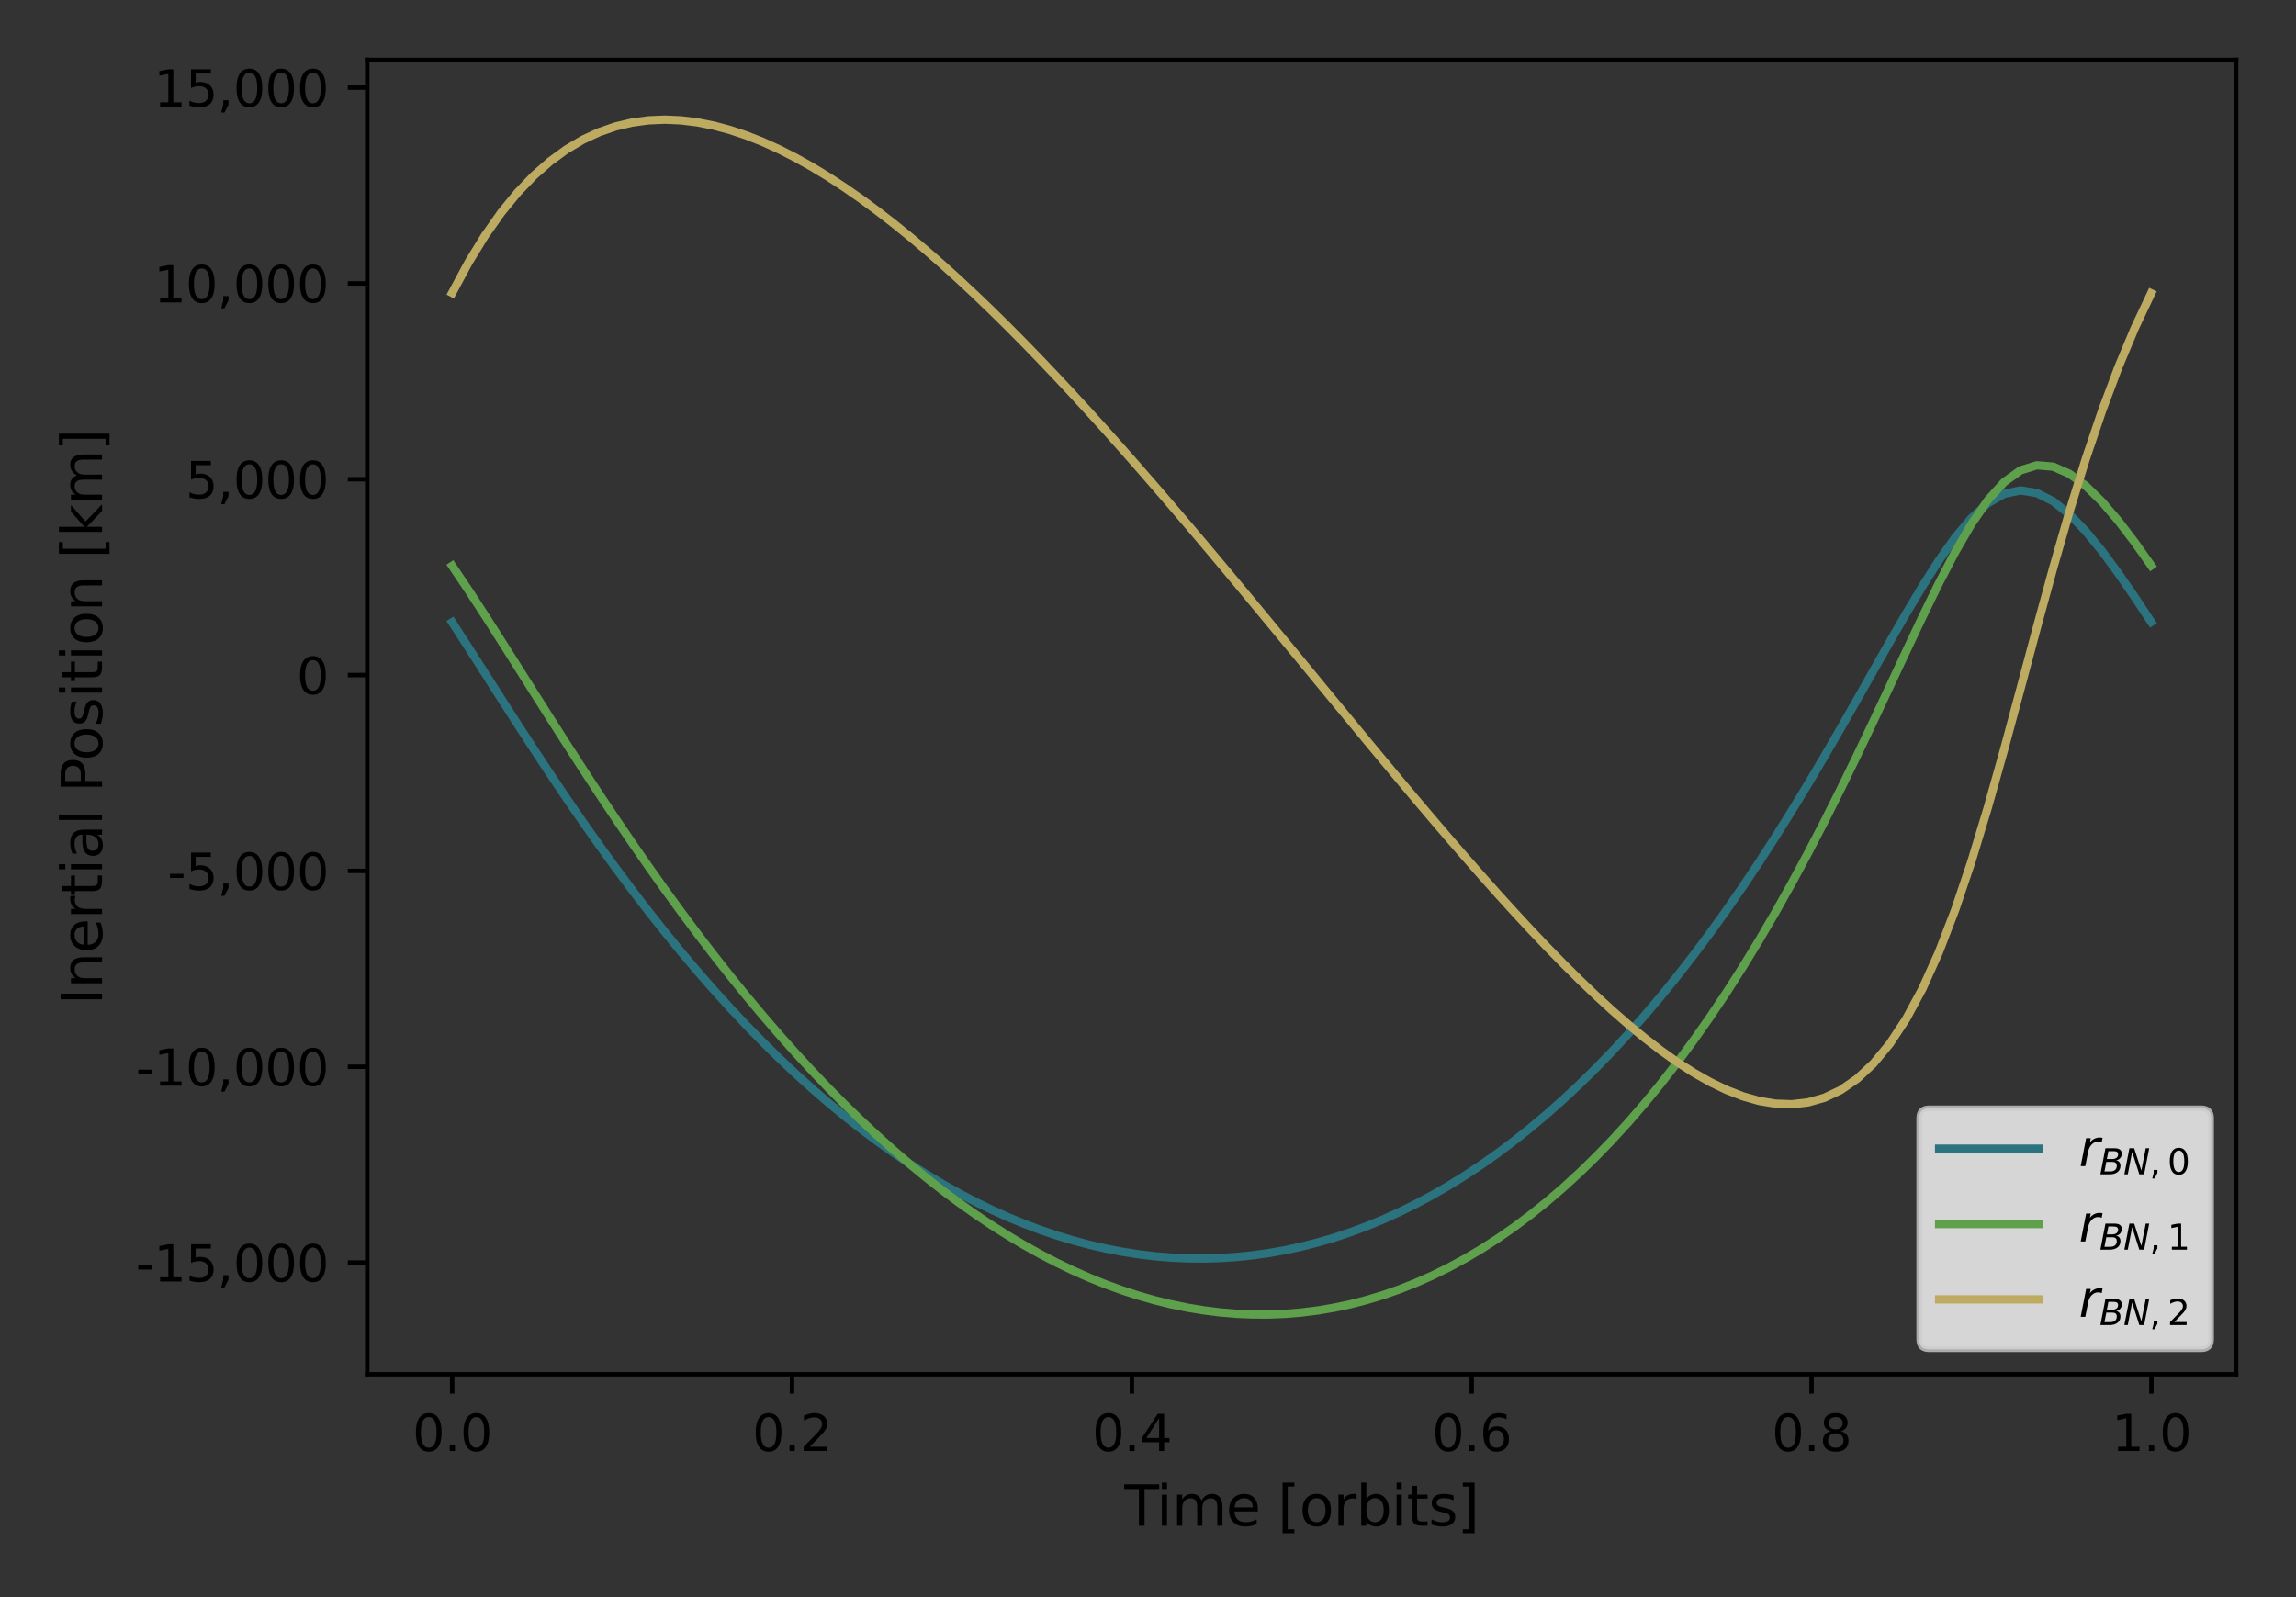 <?xml version="1.0" encoding="utf-8" standalone="no"?>
<!DOCTYPE svg PUBLIC "-//W3C//DTD SVG 1.1//EN"
  "http://www.w3.org/Graphics/SVG/1.1/DTD/svg11.dtd">
<svg height="288pt" version="1.1" viewBox="0 0 414 288" width="414pt" xmlns="http://www.w3.org/2000/svg" xmlns:xlink="http://www.w3.org/1999/xlink">
 <rect x="0" y="0" width="414" height="288" fill="#333333" stroke="none"/>
 <defs>
  <style type="text/css">*{stroke-linecap:butt;stroke-linejoin:round;}</style>
 </defs>
 <g id="figure_1">
  <g id="patch_1">
   <path d="M 0 288 
L 414 288 
L 414 0 
L 0 0 
z
" style="fill:none;"/>
  </g>
  <g id="axes_1">
   <g id="patch_2">
    <path d="M 66.217 247.812 
L 403.2 247.812 
L 403.2 10.8 
L 66.217 10.8 
z
" style="fill:none;"/>
   </g>
   <g id="matplotlib.axis_1">
    <g id="xtick_1">
     <g id="line2d_1">
      <defs>
       <path d="M 0 0 
L 0 3.5 
" id="m442ea30294" style="stroke:#000000;stroke-width:0.8;"/>
      </defs>
      <g>
       <use style="stroke:#000000;stroke-width:0.8;" x="81.534" xlink:href="#m442ea30294" y="247.812"/>
      </g>
     </g>
     <g id="text_1">
      <!-- 0.0 -->
      <g transform="translate(74.378 261.65)scale(0.09 -0.09)">
       <defs>
        <path d="M 2034 4250 
Q 1547 4250 1301 3770 
Q 1056 3291 1056 2328 
Q 1056 1369 1301 889 
Q 1547 409 2034 409 
Q 2525 409 2770 889 
Q 3016 1369 3016 2328 
Q 3016 3291 2770 3770 
Q 2525 4250 2034 4250 
z
M 2034 4750 
Q 2819 4750 3233 4129 
Q 3647 3509 3647 2328 
Q 3647 1150 3233 529 
Q 2819 -91 2034 -91 
Q 1250 -91 836 529 
Q 422 1150 422 2328 
Q 422 3509 836 4129 
Q 1250 4750 2034 4750 
z
" id="DejaVuSans-30" transform="scale(0.016)"/>
        <path d="M 684 794 
L 1344 794 
L 1344 0 
L 684 0 
L 684 794 
z
" id="DejaVuSans-2e" transform="scale(0.016)"/>
       </defs>
       <use xlink:href="#DejaVuSans-30"/>
       <use x="63.623" xlink:href="#DejaVuSans-2e"/>
       <use x="95.41" xlink:href="#DejaVuSans-30"/>
      </g>
     </g>
    </g>
    <g id="xtick_2">
     <g id="line2d_2">
      <g>
       <use style="stroke:#000000;stroke-width:0.8;" x="142.812" xlink:href="#m442ea30294" y="247.812"/>
      </g>
     </g>
     <g id="text_2">
      <!-- 0.2 -->
      <g transform="translate(135.656 261.65)scale(0.09 -0.09)">
       <defs>
        <path d="M 1228 531 
L 3431 531 
L 3431 0 
L 469 0 
L 469 531 
Q 828 903 1448 1529 
Q 2069 2156 2228 2338 
Q 2531 2678 2651 2914 
Q 2772 3150 2772 3378 
Q 2772 3750 2511 3984 
Q 2250 4219 1831 4219 
Q 1534 4219 1204 4116 
Q 875 4013 500 3803 
L 500 4441 
Q 881 4594 1212 4672 
Q 1544 4750 1819 4750 
Q 2544 4750 2975 4387 
Q 3406 4025 3406 3419 
Q 3406 3131 3298 2873 
Q 3191 2616 2906 2266 
Q 2828 2175 2409 1742 
Q 1991 1309 1228 531 
z
" id="DejaVuSans-32" transform="scale(0.016)"/>
       </defs>
       <use xlink:href="#DejaVuSans-30"/>
       <use x="63.623" xlink:href="#DejaVuSans-2e"/>
       <use x="95.41" xlink:href="#DejaVuSans-32"/>
      </g>
     </g>
    </g>
    <g id="xtick_3">
     <g id="line2d_3">
      <g>
       <use style="stroke:#000000;stroke-width:0.8;" x="204.091" xlink:href="#m442ea30294" y="247.812"/>
      </g>
     </g>
     <g id="text_3">
      <!-- 0.4 -->
      <g transform="translate(196.934 261.65)scale(0.09 -0.09)">
       <defs>
        <path d="M 2419 4116 
L 825 1625 
L 2419 1625 
L 2419 4116 
z
M 2253 4666 
L 3047 4666 
L 3047 1625 
L 3713 1625 
L 3713 1100 
L 3047 1100 
L 3047 0 
L 2419 0 
L 2419 1100 
L 313 1100 
L 313 1709 
L 2253 4666 
z
" id="DejaVuSans-34" transform="scale(0.016)"/>
       </defs>
       <use xlink:href="#DejaVuSans-30"/>
       <use x="63.623" xlink:href="#DejaVuSans-2e"/>
       <use x="95.41" xlink:href="#DejaVuSans-34"/>
      </g>
     </g>
    </g>
    <g id="xtick_4">
     <g id="line2d_4">
      <g>
       <use style="stroke:#000000;stroke-width:0.8;" x="265.369" xlink:href="#m442ea30294" y="247.812"/>
      </g>
     </g>
     <g id="text_4">
      <!-- 0.6 -->
      <g transform="translate(258.213 261.65)scale(0.09 -0.09)">
       <defs>
        <path d="M 2113 2584 
Q 1688 2584 1439 2293 
Q 1191 2003 1191 1497 
Q 1191 994 1439 701 
Q 1688 409 2113 409 
Q 2538 409 2786 701 
Q 3034 994 3034 1497 
Q 3034 2003 2786 2293 
Q 2538 2584 2113 2584 
z
M 3366 4563 
L 3366 3988 
Q 3128 4100 2886 4159 
Q 2644 4219 2406 4219 
Q 1781 4219 1451 3797 
Q 1122 3375 1075 2522 
Q 1259 2794 1537 2939 
Q 1816 3084 2150 3084 
Q 2853 3084 3261 2657 
Q 3669 2231 3669 1497 
Q 3669 778 3244 343 
Q 2819 -91 2113 -91 
Q 1303 -91 875 529 
Q 447 1150 447 2328 
Q 447 3434 972 4092 
Q 1497 4750 2381 4750 
Q 2619 4750 2861 4703 
Q 3103 4656 3366 4563 
z
" id="DejaVuSans-36" transform="scale(0.016)"/>
       </defs>
       <use xlink:href="#DejaVuSans-30"/>
       <use x="63.623" xlink:href="#DejaVuSans-2e"/>
       <use x="95.41" xlink:href="#DejaVuSans-36"/>
      </g>
     </g>
    </g>
    <g id="xtick_5">
     <g id="line2d_5">
      <g>
       <use style="stroke:#000000;stroke-width:0.8;" x="326.647" xlink:href="#m442ea30294" y="247.812"/>
      </g>
     </g>
     <g id="text_5">
      <!-- 0.8 -->
      <g transform="translate(319.491 261.65)scale(0.09 -0.09)">
       <defs>
        <path d="M 2034 2216 
Q 1584 2216 1326 1975 
Q 1069 1734 1069 1313 
Q 1069 891 1326 650 
Q 1584 409 2034 409 
Q 2484 409 2743 651 
Q 3003 894 3003 1313 
Q 3003 1734 2745 1975 
Q 2488 2216 2034 2216 
z
M 1403 2484 
Q 997 2584 770 2862 
Q 544 3141 544 3541 
Q 544 4100 942 4425 
Q 1341 4750 2034 4750 
Q 2731 4750 3128 4425 
Q 3525 4100 3525 3541 
Q 3525 3141 3298 2862 
Q 3072 2584 2669 2484 
Q 3125 2378 3379 2068 
Q 3634 1759 3634 1313 
Q 3634 634 3220 271 
Q 2806 -91 2034 -91 
Q 1263 -91 848 271 
Q 434 634 434 1313 
Q 434 1759 690 2068 
Q 947 2378 1403 2484 
z
M 1172 3481 
Q 1172 3119 1398 2916 
Q 1625 2713 2034 2713 
Q 2441 2713 2670 2916 
Q 2900 3119 2900 3481 
Q 2900 3844 2670 4047 
Q 2441 4250 2034 4250 
Q 1625 4250 1398 4047 
Q 1172 3844 1172 3481 
z
" id="DejaVuSans-38" transform="scale(0.016)"/>
       </defs>
       <use xlink:href="#DejaVuSans-30"/>
       <use x="63.623" xlink:href="#DejaVuSans-2e"/>
       <use x="95.41" xlink:href="#DejaVuSans-38"/>
      </g>
     </g>
    </g>
    <g id="xtick_6">
     <g id="line2d_6">
      <g>
       <use style="stroke:#000000;stroke-width:0.8;" x="387.926" xlink:href="#m442ea30294" y="247.812"/>
      </g>
     </g>
     <g id="text_6">
      <!-- 1.0 -->
      <g transform="translate(380.769 261.65)scale(0.09 -0.09)">
       <defs>
        <path d="M 794 531 
L 1825 531 
L 1825 4091 
L 703 3866 
L 703 4441 
L 1819 4666 
L 2450 4666 
L 2450 531 
L 3481 531 
L 3481 0 
L 794 0 
L 794 531 
z
" id="DejaVuSans-31" transform="scale(0.016)"/>
       </defs>
       <use xlink:href="#DejaVuSans-31"/>
       <use x="63.623" xlink:href="#DejaVuSans-2e"/>
       <use x="95.41" xlink:href="#DejaVuSans-30"/>
      </g>
     </g>
    </g>
    <g id="text_7">
     <!-- Time [orbits] -->
     <g transform="translate(202.741 275.12)scale(0.1 -0.1)">
      <defs>
       <path d="M -19 4666 
L 3928 4666 
L 3928 4134 
L 2272 4134 
L 2272 0 
L 1638 0 
L 1638 4134 
L -19 4134 
L -19 4666 
z
" id="DejaVuSans-54" transform="scale(0.016)"/>
       <path d="M 603 3500 
L 1178 3500 
L 1178 0 
L 603 0 
L 603 3500 
z
M 603 4863 
L 1178 4863 
L 1178 4134 
L 603 4134 
L 603 4863 
z
" id="DejaVuSans-69" transform="scale(0.016)"/>
       <path d="M 3328 2828 
Q 3544 3216 3844 3400 
Q 4144 3584 4550 3584 
Q 5097 3584 5394 3201 
Q 5691 2819 5691 2113 
L 5691 0 
L 5113 0 
L 5113 2094 
Q 5113 2597 4934 2840 
Q 4756 3084 4391 3084 
Q 3944 3084 3684 2787 
Q 3425 2491 3425 1978 
L 3425 0 
L 2847 0 
L 2847 2094 
Q 2847 2600 2669 2842 
Q 2491 3084 2119 3084 
Q 1678 3084 1418 2786 
Q 1159 2488 1159 1978 
L 1159 0 
L 581 0 
L 581 3500 
L 1159 3500 
L 1159 2956 
Q 1356 3278 1631 3431 
Q 1906 3584 2284 3584 
Q 2666 3584 2933 3390 
Q 3200 3197 3328 2828 
z
" id="DejaVuSans-6d" transform="scale(0.016)"/>
       <path d="M 3597 1894 
L 3597 1613 
L 953 1613 
Q 991 1019 1311 708 
Q 1631 397 2203 397 
Q 2534 397 2845 478 
Q 3156 559 3463 722 
L 3463 178 
Q 3153 47 2828 -22 
Q 2503 -91 2169 -91 
Q 1331 -91 842 396 
Q 353 884 353 1716 
Q 353 2575 817 3079 
Q 1281 3584 2069 3584 
Q 2775 3584 3186 3129 
Q 3597 2675 3597 1894 
z
M 3022 2063 
Q 3016 2534 2758 2815 
Q 2500 3097 2075 3097 
Q 1594 3097 1305 2825 
Q 1016 2553 972 2059 
L 3022 2063 
z
" id="DejaVuSans-65" transform="scale(0.016)"/>
       <path id="DejaVuSans-20" transform="scale(0.016)"/>
       <path d="M 550 4863 
L 1875 4863 
L 1875 4416 
L 1125 4416 
L 1125 -397 
L 1875 -397 
L 1875 -844 
L 550 -844 
L 550 4863 
z
" id="DejaVuSans-5b" transform="scale(0.016)"/>
       <path d="M 1959 3097 
Q 1497 3097 1228 2736 
Q 959 2375 959 1747 
Q 959 1119 1226 758 
Q 1494 397 1959 397 
Q 2419 397 2687 759 
Q 2956 1122 2956 1747 
Q 2956 2369 2687 2733 
Q 2419 3097 1959 3097 
z
M 1959 3584 
Q 2709 3584 3137 3096 
Q 3566 2609 3566 1747 
Q 3566 888 3137 398 
Q 2709 -91 1959 -91 
Q 1206 -91 779 398 
Q 353 888 353 1747 
Q 353 2609 779 3096 
Q 1206 3584 1959 3584 
z
" id="DejaVuSans-6f" transform="scale(0.016)"/>
       <path d="M 2631 2963 
Q 2534 3019 2420 3045 
Q 2306 3072 2169 3072 
Q 1681 3072 1420 2755 
Q 1159 2438 1159 1844 
L 1159 0 
L 581 0 
L 581 3500 
L 1159 3500 
L 1159 2956 
Q 1341 3275 1631 3429 
Q 1922 3584 2338 3584 
Q 2397 3584 2469 3576 
Q 2541 3569 2628 3553 
L 2631 2963 
z
" id="DejaVuSans-72" transform="scale(0.016)"/>
       <path d="M 3116 1747 
Q 3116 2381 2855 2742 
Q 2594 3103 2138 3103 
Q 1681 3103 1420 2742 
Q 1159 2381 1159 1747 
Q 1159 1113 1420 752 
Q 1681 391 2138 391 
Q 2594 391 2855 752 
Q 3116 1113 3116 1747 
z
M 1159 2969 
Q 1341 3281 1617 3432 
Q 1894 3584 2278 3584 
Q 2916 3584 3314 3078 
Q 3713 2572 3713 1747 
Q 3713 922 3314 415 
Q 2916 -91 2278 -91 
Q 1894 -91 1617 61 
Q 1341 213 1159 525 
L 1159 0 
L 581 0 
L 581 4863 
L 1159 4863 
L 1159 2969 
z
" id="DejaVuSans-62" transform="scale(0.016)"/>
       <path d="M 1172 4494 
L 1172 3500 
L 2356 3500 
L 2356 3053 
L 1172 3053 
L 1172 1153 
Q 1172 725 1289 603 
Q 1406 481 1766 481 
L 2356 481 
L 2356 0 
L 1766 0 
Q 1100 0 847 248 
Q 594 497 594 1153 
L 594 3053 
L 172 3053 
L 172 3500 
L 594 3500 
L 594 4494 
L 1172 4494 
z
" id="DejaVuSans-74" transform="scale(0.016)"/>
       <path d="M 2834 3397 
L 2834 2853 
Q 2591 2978 2328 3040 
Q 2066 3103 1784 3103 
Q 1356 3103 1142 2972 
Q 928 2841 928 2578 
Q 928 2378 1081 2264 
Q 1234 2150 1697 2047 
L 1894 2003 
Q 2506 1872 2764 1633 
Q 3022 1394 3022 966 
Q 3022 478 2636 193 
Q 2250 -91 1575 -91 
Q 1294 -91 989 -36 
Q 684 19 347 128 
L 347 722 
Q 666 556 975 473 
Q 1284 391 1588 391 
Q 1994 391 2212 530 
Q 2431 669 2431 922 
Q 2431 1156 2273 1281 
Q 2116 1406 1581 1522 
L 1381 1569 
Q 847 1681 609 1914 
Q 372 2147 372 2553 
Q 372 3047 722 3315 
Q 1072 3584 1716 3584 
Q 2034 3584 2315 3537 
Q 2597 3491 2834 3397 
z
" id="DejaVuSans-73" transform="scale(0.016)"/>
       <path d="M 1947 4863 
L 1947 -844 
L 622 -844 
L 622 -397 
L 1369 -397 
L 1369 4416 
L 622 4416 
L 622 4863 
L 1947 4863 
z
" id="DejaVuSans-5d" transform="scale(0.016)"/>
      </defs>
      <use xlink:href="#DejaVuSans-54"/>
      <use x="57.959" xlink:href="#DejaVuSans-69"/>
      <use x="85.742" xlink:href="#DejaVuSans-6d"/>
      <use x="183.154" xlink:href="#DejaVuSans-65"/>
      <use x="244.678" xlink:href="#DejaVuSans-20"/>
      <use x="276.465" xlink:href="#DejaVuSans-5b"/>
      <use x="315.479" xlink:href="#DejaVuSans-6f"/>
      <use x="376.66" xlink:href="#DejaVuSans-72"/>
      <use x="417.773" xlink:href="#DejaVuSans-62"/>
      <use x="481.25" xlink:href="#DejaVuSans-69"/>
      <use x="509.033" xlink:href="#DejaVuSans-74"/>
      <use x="548.242" xlink:href="#DejaVuSans-73"/>
      <use x="600.342" xlink:href="#DejaVuSans-5d"/>
     </g>
    </g>
   </g>
   <g id="matplotlib.axis_2">
    <g id="ytick_1">
     <g id="line2d_7">
      <defs>
       <path d="M 0 0 
L -3.5 0 
" id="ma4866b0bee" style="stroke:#000000;stroke-width:0.8;"/>
      </defs>
      <g>
       <use style="stroke:#000000;stroke-width:0.8;" x="66.217" xlink:href="#ma4866b0bee" y="227.668"/>
      </g>
     </g>
     <g id="text_8">
      <!-- -15,000 -->
      <g transform="translate(24.478 231.088)scale(0.09 -0.09)">
       <defs>
        <path d="M 313 2009 
L 1997 2009 
L 1997 1497 
L 313 1497 
L 313 2009 
z
" id="DejaVuSans-2d" transform="scale(0.016)"/>
        <path d="M 691 4666 
L 3169 4666 
L 3169 4134 
L 1269 4134 
L 1269 2991 
Q 1406 3038 1543 3061 
Q 1681 3084 1819 3084 
Q 2600 3084 3056 2656 
Q 3513 2228 3513 1497 
Q 3513 744 3044 326 
Q 2575 -91 1722 -91 
Q 1428 -91 1123 -41 
Q 819 9 494 109 
L 494 744 
Q 775 591 1075 516 
Q 1375 441 1709 441 
Q 2250 441 2565 725 
Q 2881 1009 2881 1497 
Q 2881 1984 2565 2268 
Q 2250 2553 1709 2553 
Q 1456 2553 1204 2497 
Q 953 2441 691 2322 
L 691 4666 
z
" id="DejaVuSans-35" transform="scale(0.016)"/>
        <path d="M 750 794 
L 1409 794 
L 1409 256 
L 897 -744 
L 494 -744 
L 750 256 
L 750 794 
z
" id="DejaVuSans-2c" transform="scale(0.016)"/>
       </defs>
       <use xlink:href="#DejaVuSans-2d"/>
       <use x="36.084" xlink:href="#DejaVuSans-31"/>
       <use x="99.707" xlink:href="#DejaVuSans-35"/>
       <use x="163.33" xlink:href="#DejaVuSans-2c"/>
       <use x="195.117" xlink:href="#DejaVuSans-30"/>
       <use x="258.74" xlink:href="#DejaVuSans-30"/>
       <use x="322.363" xlink:href="#DejaVuSans-30"/>
      </g>
     </g>
    </g>
    <g id="ytick_2">
     <g id="line2d_8">
      <g>
       <use style="stroke:#000000;stroke-width:0.8;" x="66.217" xlink:href="#ma4866b0bee" y="192.356"/>
      </g>
     </g>
     <g id="text_9">
      <!-- -10,000 -->
      <g transform="translate(24.478 195.776)scale(0.09 -0.09)">
       <use xlink:href="#DejaVuSans-2d"/>
       <use x="36.084" xlink:href="#DejaVuSans-31"/>
       <use x="99.707" xlink:href="#DejaVuSans-30"/>
       <use x="163.33" xlink:href="#DejaVuSans-2c"/>
       <use x="195.117" xlink:href="#DejaVuSans-30"/>
       <use x="258.74" xlink:href="#DejaVuSans-30"/>
       <use x="322.363" xlink:href="#DejaVuSans-30"/>
      </g>
     </g>
    </g>
    <g id="ytick_3">
     <g id="line2d_9">
      <g>
       <use style="stroke:#000000;stroke-width:0.8;" x="66.217" xlink:href="#ma4866b0bee" y="157.045"/>
      </g>
     </g>
     <g id="text_10">
      <!-- -5,000 -->
      <g transform="translate(30.204 160.464)scale(0.09 -0.09)">
       <use xlink:href="#DejaVuSans-2d"/>
       <use x="36.084" xlink:href="#DejaVuSans-35"/>
       <use x="99.707" xlink:href="#DejaVuSans-2c"/>
       <use x="131.494" xlink:href="#DejaVuSans-30"/>
       <use x="195.117" xlink:href="#DejaVuSans-30"/>
       <use x="258.74" xlink:href="#DejaVuSans-30"/>
      </g>
     </g>
    </g>
    <g id="ytick_4">
     <g id="line2d_10">
      <g>
       <use style="stroke:#000000;stroke-width:0.8;" x="66.217" xlink:href="#ma4866b0bee" y="121.733"/>
      </g>
     </g>
     <g id="text_11">
      <!-- 0 -->
      <g transform="translate(53.49 125.152)scale(0.09 -0.09)">
       <use xlink:href="#DejaVuSans-30"/>
      </g>
     </g>
    </g>
    <g id="ytick_5">
     <g id="line2d_11">
      <g>
       <use style="stroke:#000000;stroke-width:0.8;" x="66.217" xlink:href="#ma4866b0bee" y="86.421"/>
      </g>
     </g>
     <g id="text_12">
      <!-- 5,000 -->
      <g transform="translate(33.451 89.84)scale(0.09 -0.09)">
       <use xlink:href="#DejaVuSans-35"/>
       <use x="63.623" xlink:href="#DejaVuSans-2c"/>
       <use x="95.41" xlink:href="#DejaVuSans-30"/>
       <use x="159.033" xlink:href="#DejaVuSans-30"/>
       <use x="222.656" xlink:href="#DejaVuSans-30"/>
      </g>
     </g>
    </g>
    <g id="ytick_6">
     <g id="line2d_12">
      <g>
       <use style="stroke:#000000;stroke-width:0.8;" x="66.217" xlink:href="#ma4866b0bee" y="51.109"/>
      </g>
     </g>
     <g id="text_13">
      <!-- 10,000 -->
      <g transform="translate(27.725 54.528)scale(0.09 -0.09)">
       <use xlink:href="#DejaVuSans-31"/>
       <use x="63.623" xlink:href="#DejaVuSans-30"/>
       <use x="127.246" xlink:href="#DejaVuSans-2c"/>
       <use x="159.033" xlink:href="#DejaVuSans-30"/>
       <use x="222.656" xlink:href="#DejaVuSans-30"/>
       <use x="286.279" xlink:href="#DejaVuSans-30"/>
      </g>
     </g>
    </g>
    <g id="ytick_7">
     <g id="line2d_13">
      <g>
       <use style="stroke:#000000;stroke-width:0.8;" x="66.217" xlink:href="#ma4866b0bee" y="15.797"/>
      </g>
     </g>
     <g id="text_14">
      <!-- 15,000 -->
      <g transform="translate(27.725 19.217)scale(0.09 -0.09)">
       <use xlink:href="#DejaVuSans-31"/>
       <use x="63.623" xlink:href="#DejaVuSans-35"/>
       <use x="127.246" xlink:href="#DejaVuSans-2c"/>
       <use x="159.033" xlink:href="#DejaVuSans-30"/>
       <use x="222.656" xlink:href="#DejaVuSans-30"/>
       <use x="286.279" xlink:href="#DejaVuSans-30"/>
      </g>
     </g>
    </g>
    <g id="text_15">
     <!-- Inertial Position [km] -->
     <g transform="translate(18.398 181.193)rotate(-90)scale(0.1 -0.1)">
      <defs>
       <path d="M 628 4666 
L 1259 4666 
L 1259 0 
L 628 0 
L 628 4666 
z
" id="DejaVuSans-49" transform="scale(0.016)"/>
       <path d="M 3513 2113 
L 3513 0 
L 2938 0 
L 2938 2094 
Q 2938 2591 2744 2837 
Q 2550 3084 2163 3084 
Q 1697 3084 1428 2787 
Q 1159 2491 1159 1978 
L 1159 0 
L 581 0 
L 581 3500 
L 1159 3500 
L 1159 2956 
Q 1366 3272 1645 3428 
Q 1925 3584 2291 3584 
Q 2894 3584 3203 3211 
Q 3513 2838 3513 2113 
z
" id="DejaVuSans-6e" transform="scale(0.016)"/>
       <path d="M 2194 1759 
Q 1497 1759 1228 1600 
Q 959 1441 959 1056 
Q 959 750 1161 570 
Q 1363 391 1709 391 
Q 2188 391 2477 730 
Q 2766 1069 2766 1631 
L 2766 1759 
L 2194 1759 
z
M 3341 1997 
L 3341 0 
L 2766 0 
L 2766 531 
Q 2569 213 2275 61 
Q 1981 -91 1556 -91 
Q 1019 -91 701 211 
Q 384 513 384 1019 
Q 384 1609 779 1909 
Q 1175 2209 1959 2209 
L 2766 2209 
L 2766 2266 
Q 2766 2663 2505 2880 
Q 2244 3097 1772 3097 
Q 1472 3097 1187 3025 
Q 903 2953 641 2809 
L 641 3341 
Q 956 3463 1253 3523 
Q 1550 3584 1831 3584 
Q 2591 3584 2966 3190 
Q 3341 2797 3341 1997 
z
" id="DejaVuSans-61" transform="scale(0.016)"/>
       <path d="M 603 4863 
L 1178 4863 
L 1178 0 
L 603 0 
L 603 4863 
z
" id="DejaVuSans-6c" transform="scale(0.016)"/>
       <path d="M 1259 4147 
L 1259 2394 
L 2053 2394 
Q 2494 2394 2734 2622 
Q 2975 2850 2975 3272 
Q 2975 3691 2734 3919 
Q 2494 4147 2053 4147 
L 1259 4147 
z
M 628 4666 
L 2053 4666 
Q 2838 4666 3239 4311 
Q 3641 3956 3641 3272 
Q 3641 2581 3239 2228 
Q 2838 1875 2053 1875 
L 1259 1875 
L 1259 0 
L 628 0 
L 628 4666 
z
" id="DejaVuSans-50" transform="scale(0.016)"/>
       <path d="M 581 4863 
L 1159 4863 
L 1159 1991 
L 2875 3500 
L 3609 3500 
L 1753 1863 
L 3688 0 
L 2938 0 
L 1159 1709 
L 1159 0 
L 581 0 
L 581 4863 
z
" id="DejaVuSans-6b" transform="scale(0.016)"/>
      </defs>
      <use xlink:href="#DejaVuSans-49"/>
      <use x="29.492" xlink:href="#DejaVuSans-6e"/>
      <use x="92.871" xlink:href="#DejaVuSans-65"/>
      <use x="154.395" xlink:href="#DejaVuSans-72"/>
      <use x="195.508" xlink:href="#DejaVuSans-74"/>
      <use x="234.717" xlink:href="#DejaVuSans-69"/>
      <use x="262.5" xlink:href="#DejaVuSans-61"/>
      <use x="323.779" xlink:href="#DejaVuSans-6c"/>
      <use x="351.562" xlink:href="#DejaVuSans-20"/>
      <use x="383.35" xlink:href="#DejaVuSans-50"/>
      <use x="440.027" xlink:href="#DejaVuSans-6f"/>
      <use x="501.209" xlink:href="#DejaVuSans-73"/>
      <use x="553.309" xlink:href="#DejaVuSans-69"/>
      <use x="581.092" xlink:href="#DejaVuSans-74"/>
      <use x="620.301" xlink:href="#DejaVuSans-69"/>
      <use x="648.084" xlink:href="#DejaVuSans-6f"/>
      <use x="709.266" xlink:href="#DejaVuSans-6e"/>
      <use x="772.645" xlink:href="#DejaVuSans-20"/>
      <use x="804.432" xlink:href="#DejaVuSans-5b"/>
      <use x="843.445" xlink:href="#DejaVuSans-6b"/>
      <use x="901.355" xlink:href="#DejaVuSans-6d"/>
      <use x="998.768" xlink:href="#DejaVuSans-5d"/>
     </g>
    </g>
   </g>
   <g id="line2d_14">
    <path clip-path="url(#pc125bacc77)" d="M 81.534 112.217 
L 84.48 116.779 
L 87.425 121.388 
L 90.371 126 
L 93.317 130.583 
L 96.262 135.114 
L 99.208 139.573 
L 102.154 143.946 
L 105.099 148.225 
L 108.045 152.401 
L 110.991 156.47 
L 113.936 160.426 
L 116.882 164.268 
L 119.828 167.994 
L 122.773 171.602 
L 125.719 175.092 
L 128.665 178.463 
L 131.61 181.716 
L 134.556 184.851 
L 137.502 187.869 
L 140.447 190.769 
L 143.393 193.553 
L 146.339 196.221 
L 149.284 198.774 
L 152.23 201.213 
L 155.176 203.538 
L 158.121 205.75 
L 161.067 207.85 
L 164.013 209.837 
L 166.958 211.714 
L 169.904 213.48 
L 172.85 215.136 
L 175.795 216.682 
L 178.741 218.12 
L 181.687 219.448 
L 184.632 220.667 
L 187.578 221.778 
L 190.523 222.782 
L 193.469 223.677 
L 196.415 224.464 
L 199.36 225.143 
L 202.306 225.714 
L 205.252 226.176 
L 208.197 226.531 
L 211.143 226.777 
L 214.089 226.914 
L 217.034 226.942 
L 219.98 226.861 
L 222.926 226.669 
L 225.871 226.367 
L 228.817 225.953 
L 231.763 225.428 
L 234.708 224.789 
L 237.654 224.037 
L 240.6 223.171 
L 243.545 222.189 
L 246.491 221.09 
L 249.437 219.873 
L 252.382 218.537 
L 255.328 217.081 
L 258.274 215.504 
L 261.219 213.802 
L 264.165 211.976 
L 267.111 210.023 
L 270.056 207.942 
L 273.002 205.73 
L 275.948 203.386 
L 278.893 200.907 
L 281.839 198.292 
L 284.785 195.538 
L 287.73 192.643 
L 290.676 189.605 
L 293.622 186.421 
L 296.567 183.089 
L 299.513 179.607 
L 302.458 175.973 
L 305.404 172.185 
L 308.35 168.241 
L 311.295 164.142 
L 314.241 159.887 
L 317.187 155.477 
L 320.132 150.914 
L 323.078 146.205 
L 326.024 141.358 
L 328.969 136.385 
L 331.915 131.304 
L 334.861 126.143 
L 337.806 120.94 
L 340.752 115.748 
L 343.698 110.639 
L 346.643 105.711 
L 349.589 101.092 
L 352.535 96.937 
L 355.48 93.427 
L 358.426 90.746 
L 361.372 89.05 
L 364.317 88.436 
L 367.263 88.909 
L 370.209 90.393 
L 373.154 92.749 
L 376.1 95.811 
L 379.046 99.416 
L 381.991 103.418 
L 384.937 107.695 
L 387.883 112.151 
" style="fill:none;stroke:#2b737e;stroke-linecap:square;stroke-width:1.5;"/>
   </g>
   <g id="line2d_15">
    <path clip-path="url(#pc125bacc77)" d="M 81.534 102.043 
L 84.48 106.425 
L 87.425 110.948 
L 90.371 115.559 
L 93.317 120.212 
L 96.262 124.876 
L 99.208 129.523 
L 102.154 134.133 
L 105.099 138.691 
L 108.045 143.183 
L 110.991 147.599 
L 113.936 151.932 
L 116.882 156.176 
L 119.828 160.326 
L 122.773 164.378 
L 125.719 168.328 
L 128.665 172.176 
L 131.61 175.918 
L 134.556 179.553 
L 137.502 183.081 
L 140.447 186.5 
L 143.393 189.81 
L 146.339 193.01 
L 149.284 196.1 
L 152.23 199.08 
L 155.176 201.949 
L 158.121 204.707 
L 161.067 207.354 
L 164.013 209.89 
L 166.958 212.315 
L 169.904 214.629 
L 172.85 216.831 
L 175.795 218.921 
L 178.741 220.9 
L 181.687 222.766 
L 184.632 224.52 
L 187.578 226.162 
L 190.523 227.691 
L 193.469 229.106 
L 196.415 230.408 
L 199.36 231.596 
L 202.306 232.668 
L 205.252 233.626 
L 208.197 234.467 
L 211.143 235.192 
L 214.089 235.799 
L 217.034 236.288 
L 219.98 236.657 
L 222.926 236.906 
L 225.871 237.033 
L 228.817 237.038 
L 231.763 236.919 
L 234.708 236.675 
L 237.654 236.304 
L 240.6 235.805 
L 243.545 235.175 
L 246.491 234.414 
L 249.437 233.52 
L 252.382 232.489 
L 255.328 231.321 
L 258.274 230.013 
L 261.219 228.563 
L 264.165 226.967 
L 267.111 225.224 
L 270.056 223.33 
L 273.002 221.283 
L 275.948 219.078 
L 278.893 216.713 
L 281.839 214.185 
L 284.785 211.489 
L 287.73 208.621 
L 290.676 205.578 
L 293.622 202.355 
L 296.567 198.947 
L 299.513 195.351 
L 302.458 191.56 
L 305.404 187.572 
L 308.35 183.381 
L 311.295 178.983 
L 314.241 174.375 
L 317.187 169.553 
L 320.132 164.515 
L 323.078 159.262 
L 326.024 153.796 
L 328.969 148.124 
L 331.915 142.259 
L 334.861 136.22 
L 337.806 130.04 
L 340.752 123.765 
L 343.698 117.465 
L 346.643 111.236 
L 349.589 105.211 
L 352.535 99.56 
L 355.48 94.485 
L 358.426 90.21 
L 361.372 86.938 
L 364.317 84.817 
L 367.263 83.902 
L 370.209 84.151 
L 373.154 85.444 
L 376.1 87.621 
L 379.046 90.511 
L 381.991 93.955 
L 384.937 97.815 
L 387.883 101.98 
" style="fill:none;stroke:#5ea04b;stroke-linecap:square;stroke-width:1.5;"/>
   </g>
   <g id="line2d_16">
    <path clip-path="url(#pc125bacc77)" d="M 81.534 52.809 
L 84.48 47.319 
L 87.425 42.512 
L 90.371 38.335 
L 93.317 34.735 
L 96.262 31.663 
L 99.208 29.074 
L 102.154 26.929 
L 105.099 25.19 
L 108.045 23.826 
L 110.991 22.808 
L 113.936 22.108 
L 116.882 21.704 
L 119.828 21.573 
L 122.773 21.698 
L 125.719 22.059 
L 128.665 22.642 
L 131.61 23.431 
L 134.556 24.415 
L 137.502 25.579 
L 140.447 26.914 
L 143.393 28.409 
L 146.339 30.055 
L 149.284 31.842 
L 152.23 33.763 
L 155.176 35.809 
L 158.121 37.975 
L 161.067 40.252 
L 164.013 42.635 
L 166.958 45.118 
L 169.904 47.696 
L 172.85 50.362 
L 175.795 53.112 
L 178.741 55.94 
L 181.687 58.844 
L 184.632 61.817 
L 187.578 64.855 
L 190.523 67.956 
L 193.469 71.113 
L 196.415 74.325 
L 199.36 77.586 
L 202.306 80.893 
L 205.252 84.243 
L 208.197 87.632 
L 211.143 91.056 
L 214.089 94.511 
L 217.034 97.995 
L 219.98 101.504 
L 222.926 105.034 
L 225.871 108.581 
L 228.817 112.143 
L 231.763 115.715 
L 234.708 119.293 
L 237.654 122.874 
L 240.6 126.454 
L 243.545 130.028 
L 246.491 133.593 
L 249.437 137.143 
L 252.382 140.675 
L 255.328 144.184 
L 258.274 147.663 
L 261.219 151.109 
L 264.165 154.514 
L 267.111 157.874 
L 270.056 161.181 
L 273.002 164.428 
L 275.948 167.608 
L 278.893 170.712 
L 281.839 173.732 
L 284.785 176.657 
L 287.73 179.477 
L 290.676 182.181 
L 293.622 184.755 
L 296.567 187.184 
L 299.513 189.453 
L 302.458 191.544 
L 305.404 193.436 
L 308.35 195.108 
L 311.295 196.533 
L 314.241 197.682 
L 317.187 198.523 
L 320.132 199.016 
L 323.078 199.12 
L 326.024 198.784 
L 328.969 197.951 
L 331.915 196.556 
L 334.861 194.525 
L 337.806 191.775 
L 340.752 188.214 
L 343.698 183.748 
L 346.643 178.283 
L 349.589 171.743 
L 352.535 164.088 
L 355.48 155.34 
L 358.426 145.614 
L 361.372 135.133 
L 364.317 124.209 
L 367.263 113.202 
L 370.209 102.453 
L 373.154 92.234 
L 376.1 82.726 
L 379.046 74.027 
L 381.991 66.168 
L 384.937 59.136 
L 387.883 52.895 
" style="fill:none;stroke:#bdab62;stroke-linecap:square;stroke-width:1.5;"/>
   </g>
   <g id="patch_3">
    <path d="M 66.217 247.812 
L 66.217 10.8 
" style="fill:none;stroke:#000000;stroke-linecap:square;stroke-linejoin:miter;stroke-width:0.8;"/>
   </g>
   <g id="patch_4">
    <path d="M 403.2 247.812 
L 403.2 10.8 
" style="fill:none;stroke:#000000;stroke-linecap:square;stroke-linejoin:miter;stroke-width:0.8;"/>
   </g>
   <g id="patch_5">
    <path d="M 66.217 247.812 
L 403.2 247.812 
" style="fill:none;stroke:#000000;stroke-linecap:square;stroke-linejoin:miter;stroke-width:0.8;"/>
   </g>
   <g id="patch_6">
    <path d="M 66.217 10.8 
L 403.2 10.8 
" style="fill:none;stroke:#000000;stroke-linecap:square;stroke-linejoin:miter;stroke-width:0.8;"/>
   </g>
   <g id="legend_1">
    <g id="patch_7">
     <path d="M 347.85 243.312 
L 396.9 243.312 
Q 398.7 243.312 398.7 241.512 
L 398.7 201.646 
Q 398.7 199.846 396.9 199.846 
L 347.85 199.846 
Q 346.05 199.846 346.05 201.646 
L 346.05 241.512 
Q 346.05 243.312 347.85 243.312 
z
" style="fill:#ffffff;opacity:0.8;stroke:#cccccc;stroke-linejoin:miter;"/>
    </g>
    <g id="line2d_17">
     <path d="M 349.65 207.134 
L 367.65 207.134 
" style="fill:none;stroke:#2b737e;stroke-linecap:square;stroke-width:1.5;"/>
    </g>
    <g id="line2d_18"/>
    <g id="text_16">
     <!-- $r_{BN,0}$ -->
     <g transform="translate(374.85 210.284)scale(0.09 -0.09)">
      <defs>
       <path d="M 2853 2969 
Q 2766 3016 2653 3041 
Q 2541 3066 2413 3066 
Q 1953 3066 1609 2717 
Q 1266 2369 1153 1784 
L 800 0 
L 225 0 
L 909 3500 
L 1484 3500 
L 1375 2956 
Q 1603 3259 1920 3421 
Q 2238 3584 2597 3584 
Q 2691 3584 2781 3573 
Q 2872 3563 2963 3538 
L 2853 2969 
z
" id="DejaVuSans-Oblique-72" transform="scale(0.016)"/>
       <path d="M 1081 4666 
L 2694 4666 
Q 3350 4666 3675 4422 
Q 4000 4178 4000 3688 
Q 4000 3238 3720 2911 
Q 3441 2584 2988 2516 
Q 3375 2428 3569 2181 
Q 3763 1934 3763 1522 
Q 3763 819 3242 409 
Q 2722 0 1819 0 
L 172 0 
L 1081 4666 
z
M 1234 2228 
L 903 519 
L 1919 519 
Q 2491 519 2800 781 
Q 3109 1044 3109 1522 
Q 3109 1891 2904 2059 
Q 2700 2228 2247 2228 
L 1234 2228 
z
M 1606 4147 
L 1331 2741 
L 2272 2741 
Q 2775 2741 3058 2959 
Q 3341 3178 3341 3566 
Q 3341 3869 3150 4008 
Q 2959 4147 2541 4147 
L 1606 4147 
z
" id="DejaVuSans-Oblique-42" transform="scale(0.016)"/>
       <path d="M 1081 4666 
L 1931 4666 
L 3219 666 
L 4000 4666 
L 4616 4666 
L 3706 0 
L 2853 0 
L 1569 4025 
L 788 0 
L 172 0 
L 1081 4666 
z
" id="DejaVuSans-Oblique-4e" transform="scale(0.016)"/>
      </defs>
      <use xlink:href="#DejaVuSans-Oblique-72"/>
      <use transform="translate(41.113 -16.406)scale(0.7)" xlink:href="#DejaVuSans-Oblique-42"/>
      <use transform="translate(89.136 -16.406)scale(0.7)" xlink:href="#DejaVuSans-Oblique-4e"/>
      <use transform="translate(141.499 -16.406)scale(0.7)" xlink:href="#DejaVuSans-2c"/>
      <use transform="translate(177.388 -16.406)scale(0.7)" xlink:href="#DejaVuSans-30"/>
     </g>
    </g>
    <g id="line2d_19">
     <path d="M 349.65 220.723 
L 367.65 220.723 
" style="fill:none;stroke:#5ea04b;stroke-linecap:square;stroke-width:1.5;"/>
    </g>
    <g id="line2d_20"/>
    <g id="text_17">
     <!-- $r_{BN,1}$ -->
     <g transform="translate(374.85 223.873)scale(0.09 -0.09)">
      <use xlink:href="#DejaVuSans-Oblique-72"/>
      <use transform="translate(41.113 -16.406)scale(0.7)" xlink:href="#DejaVuSans-Oblique-42"/>
      <use transform="translate(89.136 -16.406)scale(0.7)" xlink:href="#DejaVuSans-Oblique-4e"/>
      <use transform="translate(141.499 -16.406)scale(0.7)" xlink:href="#DejaVuSans-2c"/>
      <use transform="translate(177.388 -16.406)scale(0.7)" xlink:href="#DejaVuSans-31"/>
     </g>
    </g>
    <g id="line2d_21">
     <path d="M 349.65 234.312 
L 367.65 234.312 
" style="fill:none;stroke:#bdab62;stroke-linecap:square;stroke-width:1.5;"/>
    </g>
    <g id="line2d_22"/>
    <g id="text_18">
     <!-- $r_{BN,2}$ -->
     <g transform="translate(374.85 237.462)scale(0.09 -0.09)">
      <use xlink:href="#DejaVuSans-Oblique-72"/>
      <use transform="translate(41.113 -16.406)scale(0.7)" xlink:href="#DejaVuSans-Oblique-42"/>
      <use transform="translate(89.136 -16.406)scale(0.7)" xlink:href="#DejaVuSans-Oblique-4e"/>
      <use transform="translate(141.499 -16.406)scale(0.7)" xlink:href="#DejaVuSans-2c"/>
      <use transform="translate(177.388 -16.406)scale(0.7)" xlink:href="#DejaVuSans-32"/>
     </g>
    </g>
   </g>
  </g>
 </g>
 <defs>
  <clipPath id="pc125bacc77">
   <rect height="237.012" width="336.983" x="66.217" y="10.8"/>
  </clipPath>
 </defs>
</svg>
